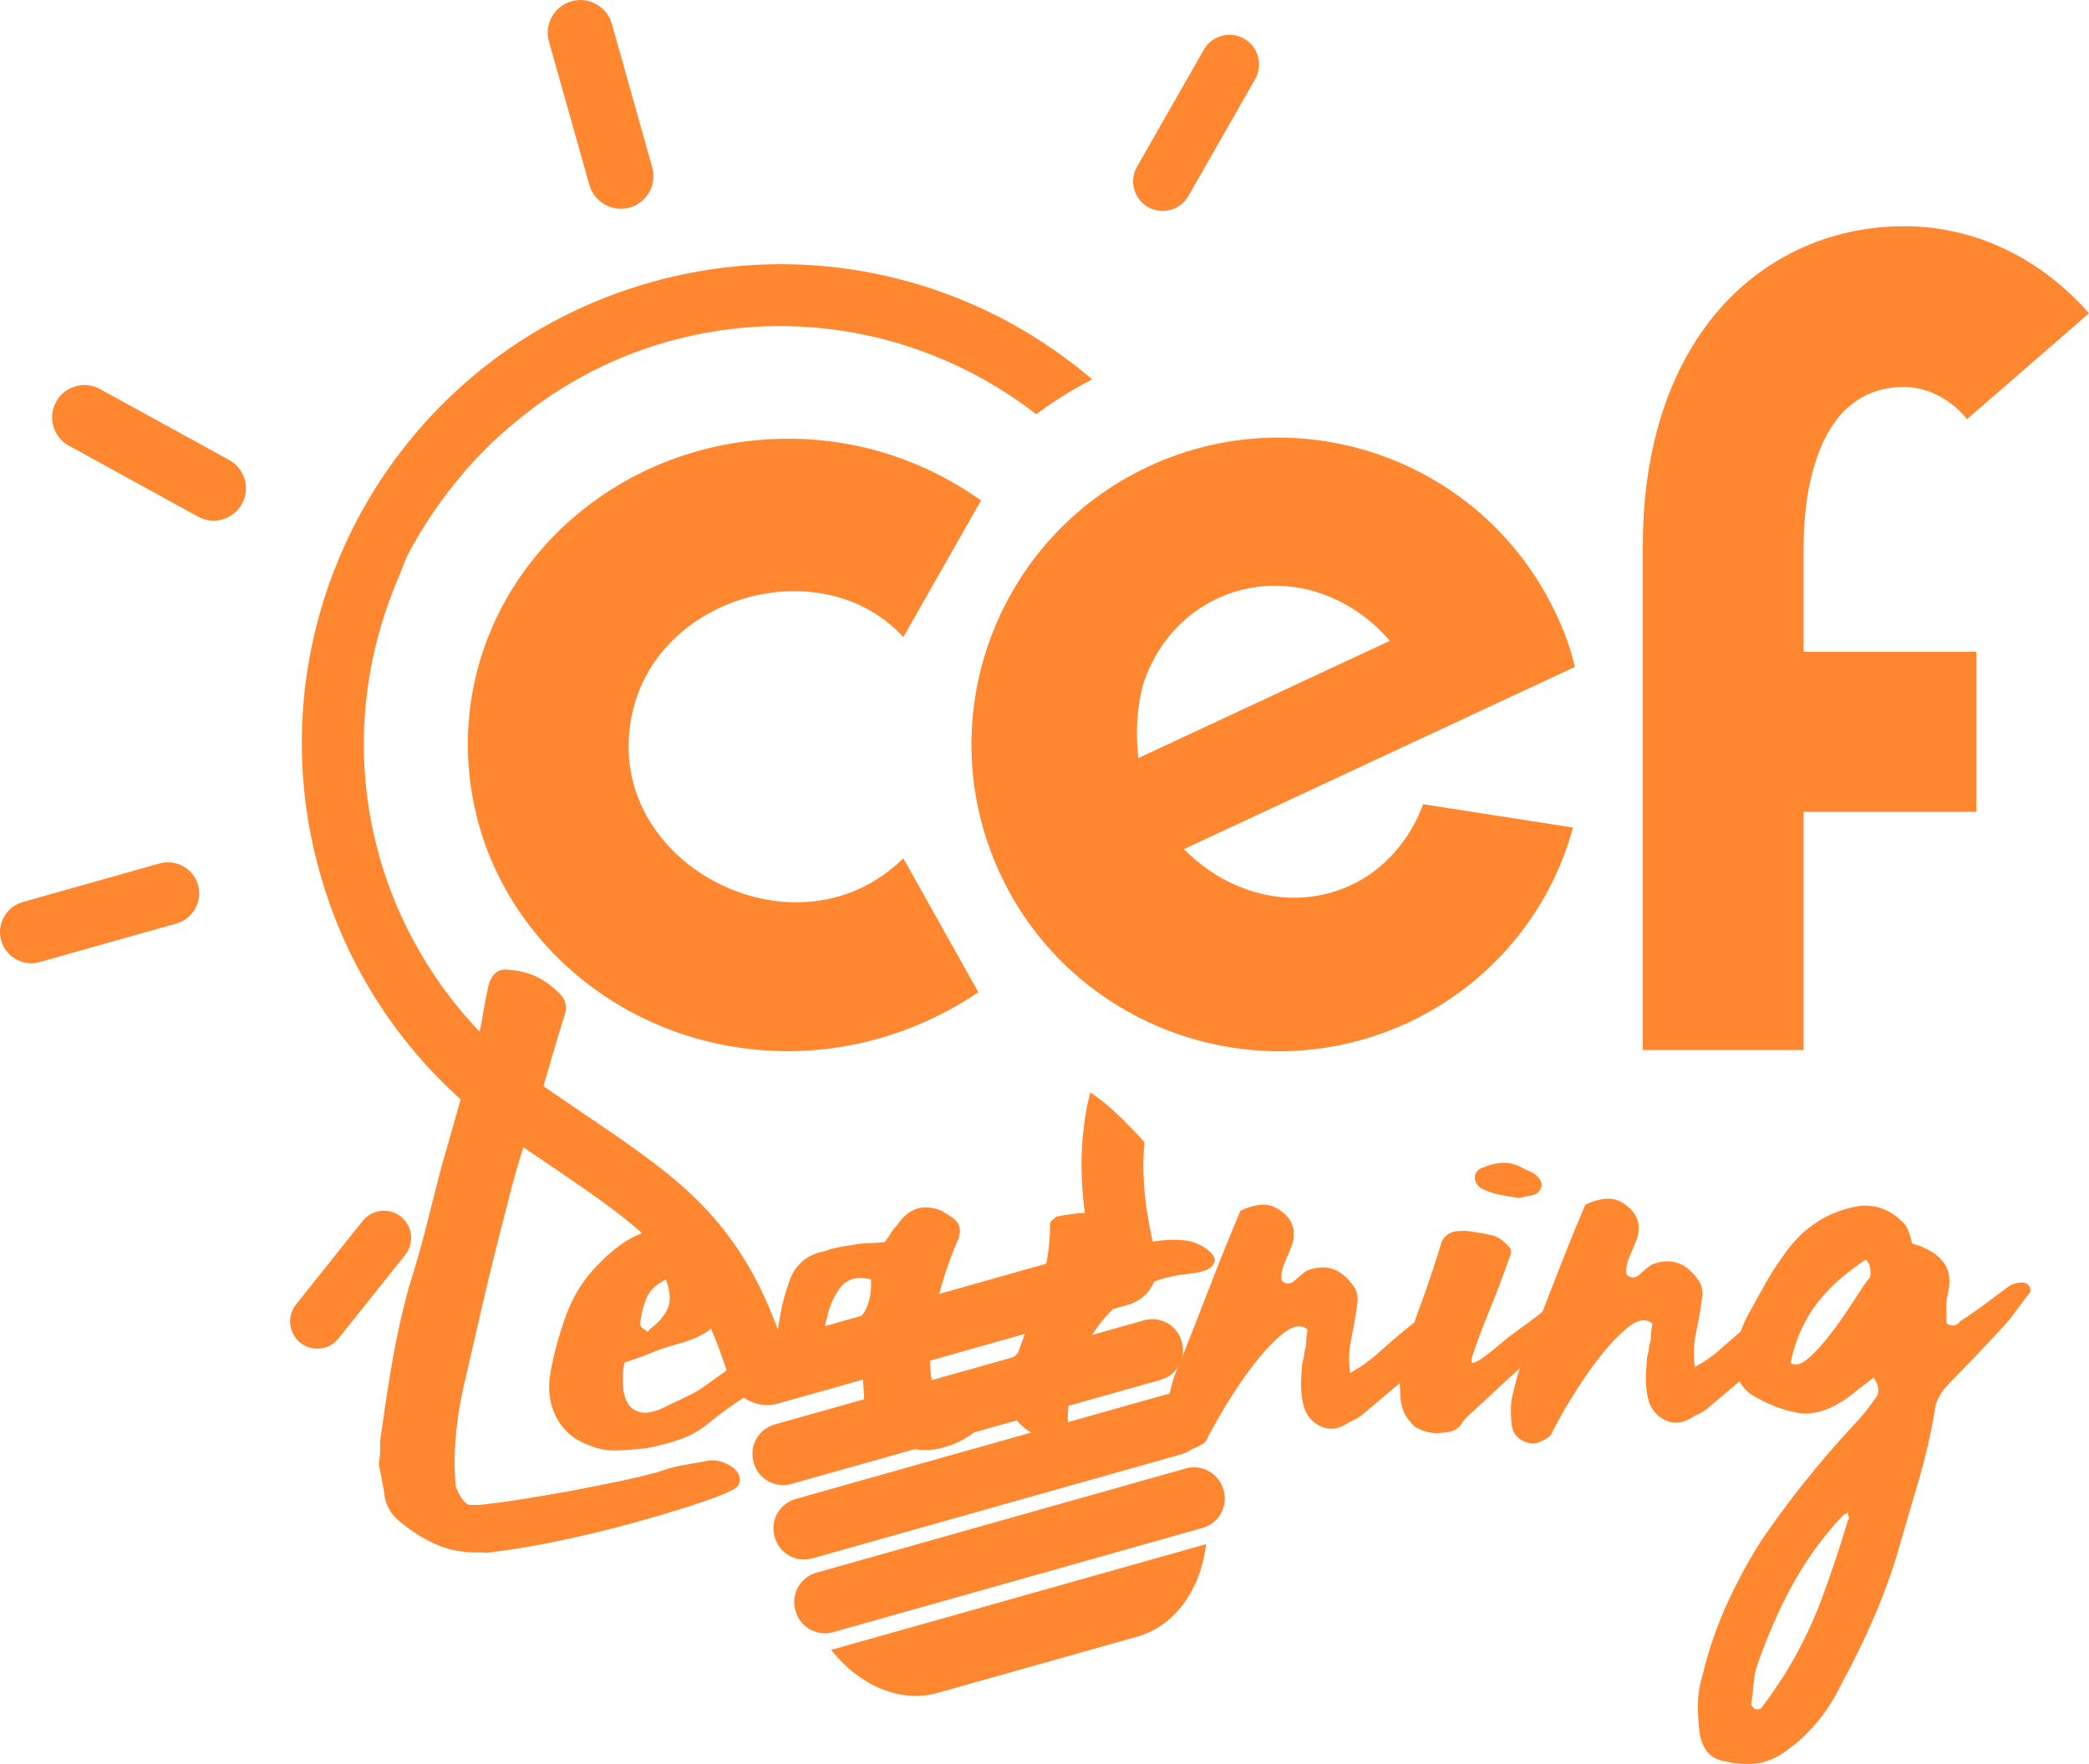 <?xml version="1.0" encoding="UTF-8"?> <svg xmlns:dc="http://purl.org/dc/elements/1.1/" xmlns:cc="http://creativecommons.org/ns#" xmlns:rdf="http://www.w3.org/1999/02/22-rdf-syntax-ns#" xmlns:svg="http://www.w3.org/2000/svg" xmlns="http://www.w3.org/2000/svg" xmlns:sodipodi="http://sodipodi.sourceforge.net/DTD/sodipodi-0.dtd" xmlns:inkscape="http://www.inkscape.org/namespaces/inkscape" id="Calque_1" x="0px" y="0px" width="56.211" height="47.464" viewBox="0 0 56.211 47.464" xml:space="preserve" sodipodi:docname="ico-cef-learning.svg" inkscape:version="1.0.2-2 (e86c870879, 2021-01-15)"><defs id="defs347"></defs> <g id="g114" transform="translate(-263.459,-615.135)"> <path fill="#ff8730" d="m 297.234,617.261 c 0.105,-0.185 0.131,-0.398 0.075,-0.604 -0.056,-0.206 -0.187,-0.375 -0.372,-0.48 -0.186,-0.106 -0.4,-0.133 -0.604,-0.076 -0.002,0 -0.004,10e-4 -0.007,10e-4 -0.202,0.058 -0.37,0.188 -0.475,0.371 l -1.798,3.15 c -0.104,0.185 -0.133,0.398 -0.075,0.604 0.056,0.205 0.188,0.375 0.372,0.48 0.186,0.105 0.398,0.132 0.604,0.076 0.002,0 0.004,-10e-4 0.006,-0.002 0.203,-0.056 0.371,-0.188 0.476,-0.37 z m -4.39,8.084 c -0.017,-0.016 -0.032,-0.033 -0.051,-0.048 -0.627,-0.53 -1.312,-1.005 -2.031,-1.407 -0.719,-0.403 -1.48,-0.738 -2.261,-0.997 -0.79,-0.26 -1.607,-0.446 -2.429,-0.549 -1.712,-0.216 -3.429,-0.085 -5.102,0.387 -1.674,0.472 -3.206,1.258 -4.552,2.335 -0.647,0.52 -1.248,1.104 -1.784,1.738 -0.532,0.629 -1.005,1.312 -1.408,2.029 -0.403,0.721 -0.737,1.481 -0.996,2.264 -0.261,0.79 -0.446,1.605 -0.55,2.429 -0.215,1.712 -0.085,3.428 0.387,5.1 0.413,1.468 1.07,2.829 1.954,4.052 0.854,1.182 1.896,2.201 3.099,3.037 0.395,0.273 0.763,0.523 1.117,0.762 2.578,1.748 3.872,2.627 4.827,5.699 0.085,0.271 0.27,0.498 0.52,0.633 0.249,0.135 0.538,0.168 0.811,0.092 l 9.416,-2.658 c 0.274,-0.076 0.504,-0.254 0.646,-0.502 0.144,-0.246 0.182,-0.533 0.112,-0.807 -0.31,-1.223 -0.397,-2.184 -0.315,-3.07 -0.533,-0.582 -1.027,-1.062 -1.455,-1.332 -0.022,0.098 -0.055,0.193 -0.074,0.293 -0.249,1.238 -0.217,2.48 0.105,3.969 l -8.354,2.357 c -0.501,-1.439 -1.125,-2.514 -1.983,-3.441 -0.892,-0.961 -1.965,-1.686 -3.322,-2.605 -0.352,-0.24 -0.716,-0.486 -1.103,-0.754 -2.132,-1.48 -3.695,-3.672 -4.4,-6.172 -0.661,-2.344 -0.514,-4.723 0.258,-6.854 0.07,-0.197 0.15,-0.395 0.23,-0.593 0.022,-0.051 0.041,-0.104 0.063,-0.154 0.071,-0.171 0.132,-0.343 0.211,-0.514 0.417,-0.79 0.901,-1.494 1.438,-2.131 0.027,-0.033 0.055,-0.066 0.084,-0.1 0.18,-0.21 0.367,-0.411 0.561,-0.604 0.082,-0.083 0.165,-0.166 0.25,-0.245 0.113,-0.106 0.23,-0.209 0.347,-0.308 1.212,-1.061 2.662,-1.883 4.312,-2.347 3.559,-1.003 7.2,-0.156 9.921,1.952 0.469,-0.35 0.971,-0.663 1.501,-0.936 m -11.835,-5.711 -1.087,-3.858 c -0.132,-0.466 -0.619,-0.739 -1.085,-0.608 -0.466,0.133 -0.739,0.618 -0.607,1.085 l 1.088,3.859 c 0.132,0.466 0.617,0.738 1.085,0.607 0.466,-0.132 0.74,-0.619 0.606,-1.085 m -7.791,28.353 -1.794,2.248 c -0.251,0.316 -0.2,0.777 0.115,1.029 0.153,0.121 0.344,0.178 0.539,0.154 0.04,-0.004 0.079,-0.012 0.118,-0.021 0.146,-0.043 0.276,-0.127 0.371,-0.248 l 1.795,-2.248 c 0.252,-0.316 0.2,-0.779 -0.115,-1.029 -0.153,-0.121 -0.344,-0.178 -0.539,-0.156 -0.194,0.023 -0.368,0.119 -0.49,0.271 m -3.249,-19.293 c 0.112,-0.204 0.138,-0.439 0.074,-0.661 -0.065,-0.223 -0.214,-0.408 -0.418,-0.52 l -3.475,-1.91 c -0.204,-0.112 -0.438,-0.138 -0.662,-0.073 -0.222,0.065 -0.407,0.212 -0.519,0.415 -0.112,0.204 -0.139,0.439 -0.073,0.662 0.065,0.224 0.212,0.408 0.416,0.52 l 3.476,1.91 c 0.202,0.111 0.434,0.139 0.655,0.075 0.003,-10e-4 0.005,-0.002 0.007,-0.002 0.223,-0.064 0.408,-0.213 0.519,-0.416 m -2.218,9.675 -3.681,1.038 c -0.445,0.125 -0.705,0.59 -0.58,1.035 0.125,0.443 0.59,0.707 1.036,0.58 l 3.681,-1.039 c 0.445,-0.125 0.706,-0.59 0.58,-1.033 -0.124,-0.446 -0.59,-0.707 -1.036,-0.581 m 15.985,16.109 0.004,0.018 c 0.124,0.439 0.577,0.691 1.013,0.568 l 9.941,-2.803 c 0.437,-0.123 0.688,-0.576 0.565,-1.014 l -0.006,-0.02 c -0.121,-0.436 -0.574,-0.689 -1.012,-0.566 l -9.939,2.803 c -0.436,0.123 -0.69,0.576 -0.566,1.014 m 0.565,2.003 0.006,0.021 c 0.122,0.434 0.576,0.688 1.012,0.564 l 9.938,-2.803 c 0.438,-0.123 0.691,-0.576 0.567,-1.012 l -0.005,-0.021 c -0.123,-0.436 -0.576,-0.689 -1.012,-0.566 l -9.94,2.805 c -0.436,0.124 -0.69,0.575 -0.566,1.012 m 0.559,1.985 0.006,0.018 c 0.122,0.436 0.576,0.691 1.012,0.568 l 9.94,-2.805 c 0.436,-0.121 0.689,-0.574 0.568,-1.012 l -0.008,-0.02 c -0.123,-0.436 -0.574,-0.689 -1.012,-0.568 l -9.94,2.805 c -0.435,0.123 -0.689,0.576 -0.566,1.014 m 11.054,-1.783 -10.091,2.846 c 0.758,0.957 1.855,1.443 2.875,1.154 l 5.366,-1.512 c 1.022,-0.291 1.703,-1.275 1.85,-2.488" id="path108"></path> <path fill="#ff8730" d="m 276.096,655.63 c -0.072,-0.014 -0.145,-0.076 -0.219,-0.191 -0.075,-0.115 -0.127,-0.221 -0.157,-0.322 -0.037,-0.432 -0.037,-0.861 -0.001,-1.287 0.035,-0.426 0.099,-0.855 0.193,-1.289 0.188,-0.826 0.376,-1.641 0.563,-2.445 0.188,-0.801 0.39,-1.619 0.607,-2.443 0.121,-0.506 0.263,-1.021 0.426,-1.545 0.164,-0.52 0.337,-1.035 0.516,-1.543 0.108,-0.377 0.214,-0.74 0.315,-1.088 0.102,-0.348 0.208,-0.695 0.317,-1.043 0.069,-0.219 0.022,-0.406 -0.139,-0.562 -0.191,-0.195 -0.396,-0.35 -0.614,-0.453 -0.218,-0.104 -0.471,-0.168 -0.761,-0.191 -0.288,-0.039 -0.473,0.123 -0.553,0.484 -0.053,0.248 -0.1,0.492 -0.139,0.736 -0.039,0.248 -0.092,0.494 -0.16,0.74 l -0.978,3.436 c -0.136,0.537 -0.271,1.068 -0.405,1.598 -0.136,0.527 -0.285,1.045 -0.449,1.553 -0.176,0.652 -0.32,1.299 -0.432,1.934 -0.111,0.637 -0.212,1.289 -0.301,1.953 -0.027,0.117 -0.038,0.246 -0.036,0.389 0.003,0.145 -0.009,0.305 -0.035,0.477 l 0.142,0.754 c 0.021,0.332 0.17,0.605 0.448,0.816 0.292,0.24 0.598,0.432 0.918,0.58 0.32,0.145 0.667,0.221 1.043,0.229 h 0.086 c 0.115,-0.002 0.184,0 0.206,0.006 0.022,0.008 0.09,0.002 0.205,-0.016 0.562,-0.066 1.176,-0.172 1.845,-0.311 0.667,-0.143 1.311,-0.297 1.927,-0.467 0.618,-0.17 1.169,-0.336 1.658,-0.494 0.487,-0.158 0.831,-0.293 1.031,-0.396 0.13,-0.061 0.196,-0.145 0.201,-0.254 0.005,-0.107 -0.032,-0.203 -0.113,-0.289 -0.081,-0.084 -0.198,-0.156 -0.35,-0.209 -0.152,-0.057 -0.322,-0.061 -0.509,-0.014 -0.201,0.031 -0.406,0.068 -0.614,0.107 -0.208,0.041 -0.413,0.1 -0.613,0.174 -0.345,0.094 -0.725,0.184 -1.142,0.268 -0.417,0.088 -0.841,0.17 -1.273,0.252 -0.43,0.078 -0.855,0.148 -1.272,0.215 -0.418,0.066 -0.791,0.115 -1.122,0.15 z m 4.872,-4.088 c 0.221,-0.092 0.447,-0.166 0.676,-0.229 0.345,-0.092 0.621,-0.205 0.829,-0.338 0.206,-0.133 0.32,-0.373 0.343,-0.721 0.027,-0.129 0.047,-0.252 0.058,-0.367 0.013,-0.117 0.025,-0.24 0.038,-0.369 0.007,-0.418 -0.15,-0.742 -0.471,-0.965 -0.263,-0.199 -0.529,-0.312 -0.797,-0.344 -0.267,-0.031 -0.518,-0.014 -0.755,0.057 -0.237,0.071 -0.463,0.178 -0.676,0.326 -0.214,0.146 -0.406,0.309 -0.576,0.484 -0.412,0.396 -0.713,0.846 -0.906,1.346 -0.193,0.502 -0.343,1.027 -0.449,1.578 -0.093,0.463 -0.049,0.877 0.13,1.24 0.179,0.365 0.472,0.623 0.879,0.777 0.262,0.109 0.522,0.158 0.781,0.145 0.26,-0.01 0.533,-0.033 0.821,-0.066 0.316,-0.064 0.614,-0.145 0.894,-0.242 0.279,-0.1 0.539,-0.252 0.781,-0.459 0.327,-0.264 0.662,-0.504 1.005,-0.719 0.342,-0.217 0.714,-0.406 1.114,-0.572 0.172,-0.074 0.322,-0.189 0.449,-0.342 0.127,-0.154 0.203,-0.303 0.23,-0.449 0.027,-0.143 0.007,-0.26 -0.061,-0.344 -0.066,-0.086 -0.206,-0.098 -0.421,-0.035 -0.473,0.166 -0.913,0.393 -1.319,0.68 -0.406,0.291 -0.816,0.582 -1.229,0.877 -0.142,0.092 -0.292,0.172 -0.449,0.246 -0.158,0.076 -0.315,0.15 -0.473,0.225 -0.128,0.074 -0.279,0.131 -0.451,0.17 -0.173,0.041 -0.332,0.01 -0.477,-0.088 -0.074,-0.057 -0.132,-0.135 -0.178,-0.236 -0.045,-0.098 -0.072,-0.211 -0.081,-0.334 -0.01,-0.121 -0.012,-0.244 -0.007,-0.367 0.005,-0.123 0.021,-0.227 0.049,-0.312 0.243,-0.079 0.477,-0.161 0.699,-0.253 m 0.455,-1.197 c -0.091,0.205 -0.257,0.395 -0.499,0.57 0,0.029 -0.013,0.045 -0.042,0.045 -0.03,0 -0.044,-0.014 -0.045,-0.043 -0.028,0 -0.061,-0.016 -0.097,-0.053 -0.038,-0.035 -0.055,-0.066 -0.056,-0.096 0.024,-0.26 0.082,-0.494 0.171,-0.707 0.09,-0.209 0.264,-0.375 0.522,-0.496 0.12,0.317 0.135,0.577 0.046,0.78 m 5.272,2.146 c 0.01,0.137 0.016,0.266 0.018,0.377 0.034,0.291 0.131,0.525 0.293,0.711 0.163,0.184 0.366,0.324 0.614,0.422 0.377,0.152 0.746,0.188 1.104,0.111 0.36,-0.08 0.682,-0.23 0.966,-0.451 0.413,-0.309 0.782,-0.65 1.108,-1.025 0.325,-0.371 0.65,-0.75 0.975,-1.131 0.071,-0.072 0.116,-0.176 0.135,-0.305 0.02,-0.131 -0.029,-0.223 -0.145,-0.279 -0.059,-0.027 -0.117,-0.029 -0.174,-0.008 -0.057,0.023 -0.1,0.049 -0.129,0.078 -0.198,0.178 -0.454,0.408 -0.766,0.695 -0.312,0.285 -0.654,0.555 -1.025,0.809 -0.113,0.074 -0.282,0.145 -0.503,0.213 -0.223,0.068 -0.392,0.061 -0.51,-0.023 -0.015,-0.029 -0.029,-0.055 -0.044,-0.076 -0.015,-0.02 -0.022,-0.045 -0.023,-0.072 -0.077,-0.273 -0.112,-0.588 -0.103,-0.939 0.008,-0.355 0.049,-0.721 0.122,-1.096 0.072,-0.377 0.167,-0.742 0.284,-1.1 0.116,-0.354 0.236,-0.67 0.362,-0.947 0.082,-0.26 0.013,-0.453 -0.206,-0.58 -0.029,-0.027 -0.065,-0.053 -0.109,-0.072 -0.044,-0.021 -0.08,-0.047 -0.109,-0.074 -0.509,-0.221 -0.918,-0.1 -1.227,0.367 -0.071,0.074 -0.131,0.15 -0.18,0.23 -0.049,0.08 -0.102,0.156 -0.157,0.23 -0.16,0.018 -0.311,0.027 -0.455,0.029 -0.144,0.004 -0.289,0.02 -0.432,0.053 -0.115,0.014 -0.237,0.035 -0.366,0.059 -0.13,0.023 -0.252,0.059 -0.367,0.104 -0.488,0.096 -0.808,0.375 -0.958,0.838 -0.111,0.307 -0.192,0.617 -0.244,0.936 -0.051,0.318 -0.104,0.629 -0.156,0.934 -0.025,0.201 0.021,0.377 0.139,0.527 0.118,0.148 0.278,0.26 0.481,0.326 0.159,0.041 0.315,0.068 0.467,0.078 0.152,0.012 0.306,-0.018 0.463,-0.094 0.115,-0.047 0.233,-0.1 0.354,-0.158 0.122,-0.059 0.276,-0.127 0.462,-0.203 0.018,0.202 0.031,0.369 0.041,0.506 m -0.471,-1.603 c -0.015,0.016 -0.061,0.045 -0.139,0.09 -0.079,0.043 -0.157,0.082 -0.236,0.111 -0.079,0.031 -0.143,0.039 -0.195,0.025 -0.05,-0.012 -0.055,-0.086 -0.013,-0.217 0.039,-0.203 0.086,-0.389 0.14,-0.564 0.055,-0.174 0.139,-0.34 0.252,-0.502 0.182,-0.275 0.468,-0.369 0.86,-0.273 0.039,0.634 -0.184,1.076 -0.669,1.33 m 5.541,-2.918 c -0.049,0.037 -0.066,0.104 -0.05,0.205 -0.009,0.375 -0.052,0.738 -0.133,1.094 -0.08,0.355 -0.179,0.703 -0.295,1.045 -0.117,0.342 -0.238,0.678 -0.361,1.012 -0.125,0.334 -0.233,0.66 -0.329,0.979 -0.11,0.334 -0.083,0.621 0.08,0.865 0.163,0.242 0.357,0.422 0.583,0.543 0.225,0.115 0.442,0.164 0.651,0.139 0.208,-0.025 0.305,-0.154 0.285,-0.385 -0.021,-0.346 0.024,-0.742 0.132,-1.193 0.107,-0.447 0.291,-0.871 0.551,-1.275 0.26,-0.4 0.602,-0.752 1.031,-1.055 0.426,-0.303 0.943,-0.482 1.547,-0.535 0.303,-0.033 0.5,-0.096 0.592,-0.184 0.092,-0.088 0.116,-0.178 0.072,-0.273 -0.047,-0.092 -0.137,-0.178 -0.275,-0.264 -0.14,-0.084 -0.28,-0.139 -0.426,-0.166 -0.16,-0.027 -0.339,-0.033 -0.539,-0.023 -0.203,0.012 -0.402,0.039 -0.595,0.088 -0.194,0.047 -0.37,0.105 -0.528,0.182 -0.156,0.074 -0.271,0.164 -0.34,0.266 -0.006,-0.316 -0.031,-0.564 -0.078,-0.746 -0.048,-0.178 -0.125,-0.311 -0.234,-0.395 -0.11,-0.084 -0.262,-0.125 -0.456,-0.123 -0.194,0.004 -0.451,0.039 -0.767,0.1 -0.029,0.026 -0.068,0.062 -0.118,0.099 m 6.84,3.287 c 0.002,0.07 -0.014,0.145 -0.041,0.217 -0.01,0.117 -0.028,0.209 -0.047,0.283 -0.021,0.07 -0.03,0.15 -0.029,0.236 -0.037,0.361 -0.025,0.672 0.038,0.932 0.062,0.258 0.202,0.445 0.42,0.564 0.219,0.119 0.442,0.119 0.671,0 0.1,-0.061 0.204,-0.117 0.311,-0.168 0.107,-0.053 0.196,-0.117 0.268,-0.189 0.213,-0.176 0.423,-0.354 0.629,-0.531 0.205,-0.174 0.423,-0.354 0.65,-0.529 0.1,-0.102 0.199,-0.205 0.299,-0.307 0.098,-0.105 0.205,-0.207 0.318,-0.311 0.114,-0.102 0.187,-0.215 0.221,-0.338 0.035,-0.125 0.066,-0.252 0.092,-0.381 0.012,-0.115 -0.037,-0.219 -0.146,-0.311 -0.109,-0.092 -0.223,-0.1 -0.336,-0.027 -0.115,0.09 -0.23,0.182 -0.353,0.277 -0.12,0.096 -0.253,0.201 -0.394,0.318 -0.215,0.18 -0.431,0.365 -0.65,0.564 -0.221,0.199 -0.467,0.373 -0.737,0.521 -0.05,-0.301 -0.036,-0.625 0.037,-0.963 0.071,-0.34 0.129,-0.676 0.166,-1.01 -0.002,-0.129 -0.033,-0.24 -0.093,-0.334 -0.059,-0.092 -0.133,-0.18 -0.221,-0.266 -0.295,-0.283 -0.647,-0.342 -1.063,-0.176 -0.085,0.059 -0.188,0.143 -0.31,0.256 -0.119,0.109 -0.24,0.115 -0.355,0.014 -0.032,-0.143 0.002,-0.324 0.1,-0.541 0.096,-0.219 0.166,-0.393 0.207,-0.523 0.025,-0.16 0.023,-0.289 -0.008,-0.389 -0.029,-0.102 -0.083,-0.193 -0.156,-0.279 -0.191,-0.197 -0.388,-0.303 -0.59,-0.314 -0.201,-0.01 -0.424,0.045 -0.667,0.162 -0.278,0.654 -0.558,1.35 -0.84,2.082 -0.282,0.732 -0.556,1.428 -0.819,2.082 -0.084,0.174 -0.147,0.355 -0.195,0.545 -0.049,0.186 -0.09,0.367 -0.131,0.541 -0.025,0.23 -0.021,0.469 0.013,0.715 0.032,0.174 0.127,0.301 0.287,0.383 0.161,0.086 0.312,0.096 0.456,0.037 0.07,-0.031 0.143,-0.068 0.214,-0.113 0.071,-0.045 0.12,-0.109 0.147,-0.197 0.182,-0.35 0.396,-0.717 0.641,-1.104 0.244,-0.387 0.496,-0.734 0.75,-1.041 0.253,-0.307 0.492,-0.537 0.712,-0.693 0.221,-0.156 0.411,-0.17 0.573,-0.043 -0.029,0.161 -0.04,0.277 -0.039,0.349 m 7.097,-1.119 c -0.058,-0.014 -0.122,-0.006 -0.192,0.025 -0.072,0 -0.152,0.023 -0.238,0.068 -0.086,0.045 -0.164,0.09 -0.235,0.133 -0.171,0.148 -0.345,0.285 -0.522,0.41 -0.179,0.125 -0.354,0.254 -0.523,0.387 -0.057,0.045 -0.146,0.119 -0.268,0.223 -0.121,0.102 -0.237,0.195 -0.352,0.275 -0.113,0.082 -0.202,0.129 -0.268,0.146 -0.064,0.014 -0.069,-0.057 -0.016,-0.217 0.11,-0.334 0.252,-0.711 0.424,-1.133 0.174,-0.422 0.321,-0.807 0.446,-1.154 0.054,-0.16 0.103,-0.289 0.144,-0.393 0.041,-0.102 0.011,-0.193 -0.09,-0.277 -0.133,-0.145 -0.275,-0.23 -0.428,-0.264 -0.153,-0.034 -0.314,-0.062 -0.488,-0.088 -0.145,-0.027 -0.295,-0.031 -0.455,-0.014 -0.157,0.016 -0.287,0.104 -0.385,0.264 -0.178,0.598 -0.369,1.17 -0.574,1.721 -0.207,0.551 -0.385,1.139 -0.532,1.762 -0.027,0.129 -0.035,0.258 -0.026,0.391 0.01,0.129 0.016,0.25 0.018,0.365 0.018,0.158 0.057,0.295 0.115,0.41 0.061,0.115 0.148,0.229 0.266,0.342 0.248,0.154 0.508,0.205 0.781,0.16 0.244,-0.006 0.418,-0.102 0.515,-0.291 0.014,-0.029 0.112,-0.129 0.298,-0.299 0.184,-0.166 0.386,-0.357 0.605,-0.561 0.222,-0.207 0.434,-0.398 0.641,-0.586 0.203,-0.182 0.343,-0.303 0.415,-0.363 0.198,-0.191 0.383,-0.375 0.552,-0.551 0.171,-0.176 0.348,-0.352 0.532,-0.527 0.026,-0.059 0.048,-0.117 0.062,-0.174 0.014,-0.059 -0.008,-0.104 -0.066,-0.131 -0.046,-0.026 -0.098,-0.046 -0.156,-0.059 m -1.888,-2.856 c 0.173,0.033 0.347,0.062 0.521,0.088 0.115,-0.029 0.228,-0.053 0.334,-0.07 0.107,-0.016 0.19,-0.076 0.246,-0.178 0.069,-0.16 -0.013,-0.311 -0.246,-0.449 -0.073,-0.029 -0.134,-0.057 -0.187,-0.082 -0.051,-0.029 -0.105,-0.057 -0.164,-0.086 -0.174,-0.07 -0.34,-0.096 -0.497,-0.078 -0.159,0.018 -0.324,0.064 -0.496,0.137 -0.114,0.047 -0.175,0.129 -0.181,0.244 -0.004,0.115 0.052,0.217 0.168,0.299 0.161,0.083 0.329,0.142 0.502,0.175 m 4.069,3.813 c 0.002,0.072 -0.013,0.145 -0.041,0.217 -0.011,0.117 -0.027,0.209 -0.048,0.283 -0.02,0.072 -0.03,0.15 -0.028,0.238 -0.037,0.359 -0.024,0.67 0.037,0.928 0.063,0.26 0.203,0.449 0.42,0.566 0.22,0.119 0.444,0.119 0.672,0 0.1,-0.061 0.203,-0.115 0.311,-0.168 0.108,-0.053 0.196,-0.115 0.268,-0.189 0.213,-0.176 0.422,-0.354 0.629,-0.531 0.205,-0.174 0.424,-0.352 0.652,-0.529 0.098,-0.104 0.196,-0.205 0.297,-0.307 0.098,-0.105 0.205,-0.207 0.318,-0.309 0.113,-0.104 0.186,-0.217 0.221,-0.34 0.034,-0.125 0.064,-0.25 0.092,-0.381 0.012,-0.115 -0.037,-0.217 -0.146,-0.311 -0.109,-0.092 -0.223,-0.1 -0.336,-0.027 -0.114,0.09 -0.232,0.182 -0.354,0.277 -0.119,0.096 -0.252,0.201 -0.394,0.32 -0.212,0.178 -0.431,0.363 -0.649,0.562 -0.221,0.199 -0.465,0.373 -0.738,0.523 -0.049,-0.305 -0.035,-0.625 0.037,-0.965 0.074,-0.34 0.131,-0.676 0.166,-1.01 -0.002,-0.129 -0.032,-0.24 -0.092,-0.334 -0.059,-0.092 -0.133,-0.182 -0.221,-0.266 -0.294,-0.283 -0.648,-0.342 -1.062,-0.176 -0.086,0.059 -0.189,0.143 -0.31,0.256 -0.12,0.109 -0.239,0.113 -0.356,0.014 -0.031,-0.143 0.002,-0.324 0.098,-0.541 0.098,-0.219 0.166,-0.393 0.209,-0.523 0.025,-0.158 0.023,-0.289 -0.008,-0.391 -0.03,-0.098 -0.083,-0.191 -0.156,-0.275 -0.191,-0.199 -0.389,-0.305 -0.589,-0.316 -0.202,-0.01 -0.425,0.045 -0.668,0.164 -0.277,0.652 -0.558,1.348 -0.841,2.08 -0.282,0.732 -0.555,1.428 -0.817,2.082 -0.083,0.174 -0.149,0.355 -0.196,0.545 -0.048,0.186 -0.091,0.367 -0.132,0.541 -0.024,0.23 -0.021,0.469 0.013,0.715 0.033,0.172 0.127,0.301 0.289,0.383 0.16,0.086 0.312,0.096 0.455,0.037 0.07,-0.031 0.144,-0.068 0.213,-0.111 0.071,-0.047 0.121,-0.111 0.148,-0.199 0.182,-0.35 0.395,-0.717 0.641,-1.104 0.246,-0.387 0.496,-0.732 0.75,-1.041 0.254,-0.307 0.492,-0.537 0.711,-0.693 0.222,-0.156 0.412,-0.17 0.574,-0.043 -0.027,0.161 -0.041,0.276 -0.039,0.349 m 6.938,-2.807 c -0.031,-0.084 -0.062,-0.146 -0.091,-0.189 -0.381,-0.426 -0.83,-0.592 -1.35,-0.496 -0.775,0.156 -1.402,0.572 -1.883,1.244 -0.182,0.25 -0.348,0.5 -0.494,0.754 -0.146,0.256 -0.291,0.514 -0.431,0.777 -0.097,0.158 -0.181,0.332 -0.25,0.512 -0.069,0.182 -0.138,0.367 -0.207,0.555 -0.067,0.16 -0.089,0.305 -0.058,0.434 0.033,0.129 0.093,0.258 0.182,0.387 0.088,0.158 0.197,0.285 0.329,0.383 0.409,0.252 0.821,0.418 1.243,0.498 0.42,0.078 0.879,-0.057 1.377,-0.414 0.113,-0.088 0.228,-0.176 0.342,-0.266 0.113,-0.088 0.229,-0.174 0.342,-0.266 0.162,0.23 0.172,0.426 0.03,0.584 -0.099,0.146 -0.2,0.281 -0.306,0.406 -0.106,0.125 -0.217,0.244 -0.328,0.363 -0.879,0.953 -1.684,1.961 -2.414,3.029 -0.35,0.551 -0.662,1.127 -0.932,1.723 -0.272,0.596 -0.488,1.227 -0.649,1.893 -0.082,0.262 -0.124,0.525 -0.126,0.793 -0.004,0.268 0.013,0.529 0.046,0.787 0.08,0.447 0.307,0.695 0.683,0.748 0.276,0.066 0.547,0.086 0.812,0.062 0.267,-0.027 0.527,-0.131 0.785,-0.309 0.641,-0.443 1.143,-1.035 1.504,-1.777 0.336,-0.613 0.64,-1.23 0.908,-1.855 0.271,-0.625 0.502,-1.271 0.692,-1.936 0.177,-0.611 0.349,-1.205 0.521,-1.783 0.17,-0.582 0.307,-1.176 0.412,-1.783 0.012,-0.158 0.053,-0.299 0.123,-0.422 0.068,-0.127 0.159,-0.246 0.273,-0.363 0.241,-0.25 0.475,-0.492 0.701,-0.725 0.229,-0.236 0.455,-0.479 0.68,-0.727 0.157,-0.162 0.294,-0.326 0.414,-0.496 0.119,-0.166 0.25,-0.338 0.391,-0.516 0,-0.012 0,-0.037 -0.002,-0.074 0,-0.035 -0.015,-0.066 -0.043,-0.096 -0.016,-0.027 -0.041,-0.051 -0.078,-0.064 -0.037,-0.013 -0.069,-0.02 -0.098,-0.02 -0.129,0.002 -0.244,0.033 -0.344,0.092 -0.215,0.162 -0.432,0.324 -0.653,0.488 -0.22,0.162 -0.444,0.318 -0.673,0.465 -0.098,0.133 -0.221,0.15 -0.365,0.051 -0.003,-0.115 -0.005,-0.242 -0.007,-0.379 -0.002,-0.137 0.009,-0.264 0.036,-0.379 0.08,-0.334 0.062,-0.6 -0.057,-0.799 -0.119,-0.201 -0.31,-0.357 -0.571,-0.467 -0.043,-0.027 -0.091,-0.049 -0.142,-0.062 -0.051,-0.013 -0.112,-0.035 -0.186,-0.061 -0.026,-0.116 -0.057,-0.216 -0.088,-0.304 m -1.62,7.645 c 0.016,0.043 0.01,0.08 -0.02,0.111 -0.217,0.738 -0.457,1.457 -0.719,2.152 -0.262,0.697 -0.597,1.373 -1.003,2.029 -0.1,0.146 -0.198,0.291 -0.295,0.438 -0.101,0.148 -0.205,0.291 -0.317,0.439 -0.029,0.014 -0.058,0.023 -0.086,0.023 h -0.064 c -0.029,-0.014 -0.059,-0.039 -0.089,-0.074 -0.029,-0.035 -0.037,-0.061 -0.022,-0.074 0.026,-0.203 0.047,-0.402 0.065,-0.598 0.018,-0.193 0.062,-0.379 0.131,-0.553 0.247,-0.697 0.538,-1.359 0.874,-1.984 0.335,-0.627 0.75,-1.217 1.245,-1.775 l 0.192,-0.195 c 0.043,-0.002 0.07,-0.016 0.086,-0.047 0.001,0.029 0.009,0.067 0.022,0.108 m -1.224,-5.125 c 0.146,-0.291 0.315,-0.549 0.506,-0.766 0.189,-0.221 0.385,-0.412 0.585,-0.574 0.2,-0.162 0.397,-0.311 0.599,-0.443 0.073,0.072 0.114,0.172 0.124,0.301 0.009,0.129 -0.014,0.211 -0.071,0.24 -0.086,0.117 -0.219,0.318 -0.401,0.602 -0.182,0.284 -0.375,0.561 -0.58,0.83 -0.204,0.273 -0.406,0.494 -0.604,0.672 -0.199,0.176 -0.365,0.223 -0.496,0.139 0.078,-0.376 0.191,-0.71 0.338,-1.001" id="path110"></path> <path fill="#ff8730" d="m 319.67,623.564 c -1.334,-1.513 -3.1,-2.342 -4.975,-2.342 -2.019,0 -3.859,0.864 -5.121,2.414 -1.262,1.552 -1.91,3.679 -1.91,6.202 v 2.921 4.218 6.41 h 4.326 v -6.41 h 4.65 v -4.305 h -4.65 v -2.834 c 0,-1.01 0.181,-4.29 2.705,-4.29 0.828,0 1.442,0.541 1.693,0.866 z m -24.356,14.42 10.521,-4.904 c -0.115,-0.505 -0.281,-0.944 -0.494,-1.401 -1.936,-4.15 -6.855,-5.914 -10.973,-3.994 -4.117,1.919 -5.928,6.822 -3.993,10.972 1.92,4.116 6.854,5.915 10.974,3.993 2.254,-1.049 3.842,-3.023 4.434,-5.249 l -4.031,-0.627 c -0.348,0.959 -1.049,1.762 -1.932,2.174 -0.947,0.442 -2.012,0.462 -3.049,0.029 -0.542,-0.224 -1.018,-0.559 -1.457,-0.993 m -1.224,-2.451 c -0.078,-0.68 -0.042,-1.372 0.137,-2.014 0.352,-1.038 1.049,-1.842 1.998,-2.284 0.915,-0.427 2.012,-0.461 3,-0.047 0.639,0.259 1.193,0.678 1.631,1.19 z m -6.324,-3.256 2.091,-3.677 c -1.478,-1.046 -3.245,-1.66 -5.191,-1.66 -4.76,0 -8.618,3.68 -8.618,8.222 0,4.579 3.858,8.257 8.618,8.257 1.91,0 3.677,-0.613 5.119,-1.586 l -2.019,-3.604 c -2.704,2.667 -7.392,0.468 -7.392,-2.994 0,-3.895 5.048,-5.516 7.392,-2.958" id="path112"></path> </g> </svg> 